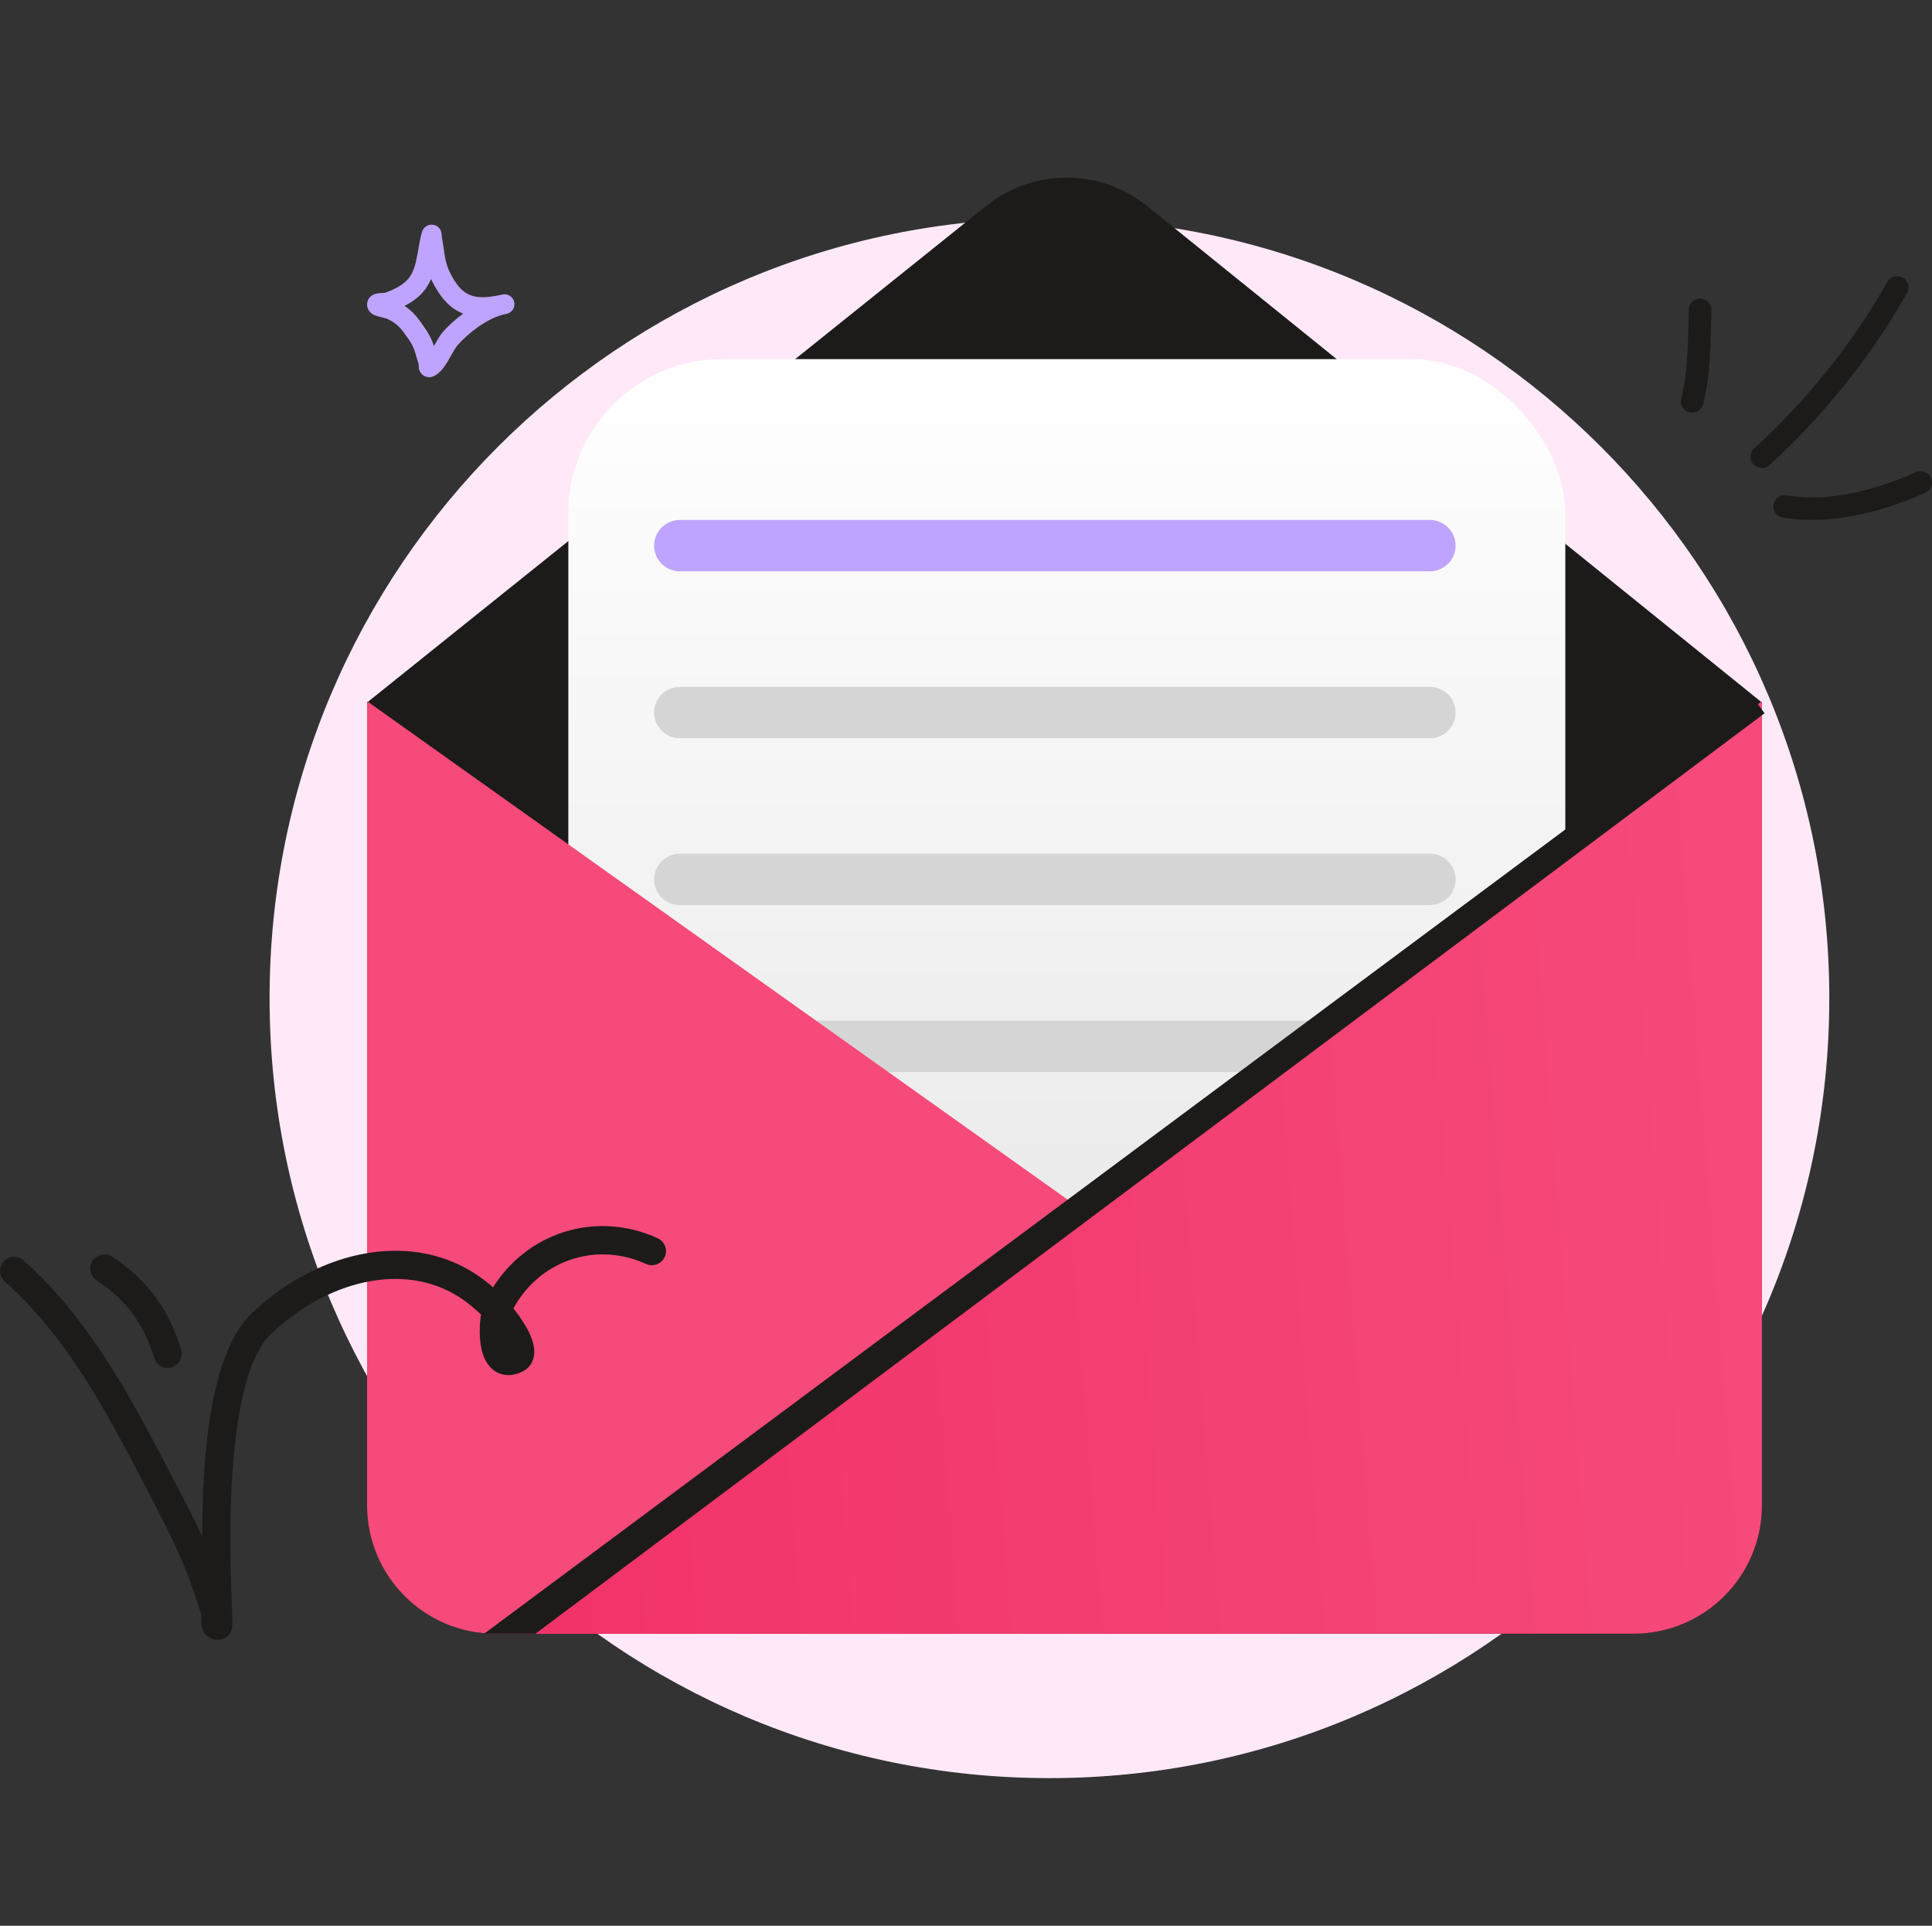 <?xml version="1.0" encoding="UTF-8"?> <svg xmlns="http://www.w3.org/2000/svg" width="301" height="300" viewBox="0 0 301 300" fill="none"><rect x="0" y="0" width="301" height="300" fill="#333333" stroke="none"/><path d="M163.5 277C230.603 277 285 222.603 285 155.5C285 88.397 230.603 34 163.5 34C96.397 34 42 88.397 42 155.5C42 222.603 96.397 277 163.5 277Z" fill="#FFE9F8"></path><path d="M153.654 32.07L57.187 109.439V234.5C57.187 245.546 66.141 254.5 77.187 254.5H254.502C265.548 254.5 274.502 245.546 274.502 234.5V109.439L178.732 32.111C171.42 26.207 160.985 26.19 153.654 32.07Z" fill="#1C1B1A"></path><rect x="88.544" y="55.944" width="155.329" height="192.716" rx="24" fill="url(#paint0_linear_349_8682)"></rect><path d="M101.909 85C101.909 82.791 103.706 81 105.923 81H222.77C224.986 81 226.783 82.791 226.783 85V85C226.783 87.209 224.986 89 222.77 89H105.923C103.706 89 101.909 87.209 101.909 85V85Z" fill="#BFA4FF"></path><path d="M101.909 111C101.909 108.791 103.706 107 105.923 107H222.77C224.986 107 226.783 108.791 226.783 111V111C226.783 113.209 224.986 115 222.77 115H105.923C103.706 115 101.909 113.209 101.909 111V111Z" fill="#D5D5D5"></path><path d="M101.909 137C101.909 134.791 103.706 133 105.923 133H222.77C224.986 133 226.783 134.791 226.783 137V137C226.783 139.209 224.986 141 222.77 141H105.923C103.706 141 101.909 139.209 101.909 137V137Z" fill="#D5D5D5"></path><path d="M101.909 163C101.909 160.791 103.706 159 105.923 159H222.77C224.986 159 226.783 160.791 226.783 163V163C226.783 165.209 224.986 167 222.77 167H105.923C103.706 167 101.909 165.209 101.909 163V163Z" fill="#D5D5D5"></path><path fill-rule="evenodd" clip-rule="evenodd" d="M57.187 109.233V234.5C57.187 245.546 66.141 254.5 77.187 254.5H198.763C218.239 254.5 226.227 229.494 210.357 218.203L57.187 109.233Z" fill="#F54A7A"></path><path fill-rule="evenodd" clip-rule="evenodd" d="M274.502 109.233V234.5C274.502 245.546 265.548 254.5 254.502 254.5H75.936L274.502 109.233Z" fill="url(#paint1_linear_349_8682)"></path><path fill-rule="evenodd" clip-rule="evenodd" d="M274.913 111.116L83.428 254.5H75.436L272.558 107.884L274.913 111.116Z" fill="#1C1B1A"></path><path d="M17.023 196.106C16.257 195.716 15.303 195.964 14.83 196.705C14.352 197.446 14.525 198.417 15.197 198.954L15.339 199.055C19.948 202.02 22.953 206.117 24.482 211.371L24.481 211.372C24.724 212.219 25.57 212.726 26.418 212.57L26.588 212.53C27.483 212.267 28.005 211.324 27.741 210.421H27.742C25.979 204.365 22.495 199.617 17.174 196.193L17.023 196.106Z" fill="#1C1B1A" stroke="#1C1B1A"></path><path d="M102.266 193.354C92.82 189.032 82.152 192.499 76.933 201.312C76.149 200.599 75.321 199.934 74.459 199.321H74.458C64.707 192.392 50.458 194.697 39.621 204.895C37.878 206.535 36.518 208.933 35.467 211.766C34.413 214.603 33.655 217.911 33.135 221.405C32.121 228.202 31.947 235.754 32.008 241.801C30.857 239.07 29.561 236.415 28.179 233.769C21.349 220.689 14.636 206.774 3.326 196.711L3.325 196.71C2.622 196.09 1.549 196.149 0.928 196.854L0.819 196.989C0.314 197.689 0.416 198.671 1.07 199.254H1.071C11.992 208.974 18.441 222.458 25.171 235.346C27.278 239.38 29.166 243.406 30.626 247.694L30.627 247.695C31.07 248.988 31.514 250.249 31.884 251.541C31.884 251.543 31.885 251.547 31.886 251.553C31.887 251.563 31.889 251.576 31.889 251.595C31.891 251.633 31.889 251.681 31.886 251.743C31.882 251.806 31.876 251.869 31.87 251.946C31.864 252.02 31.858 252.103 31.855 252.187V252.191C31.845 252.612 31.862 253.055 31.952 253.401L31.953 253.405C32.123 254.039 32.499 254.478 32.974 254.729L32.977 254.729C33.326 254.911 33.758 255.011 34.278 254.918L34.283 254.917C34.651 254.847 35.233 254.641 35.549 253.897C35.586 253.811 35.609 253.706 35.624 253.623C35.641 253.525 35.657 253.404 35.671 253.261C35.697 252.974 35.713 252.588 35.701 252.11V252.109C35.598 248.481 34.883 236.487 36.049 225.439L36.167 224.373C36.594 220.735 37.216 217.249 38.15 214.281C39.087 211.305 40.323 208.901 41.945 207.374C51.629 198.262 64.083 196.121 72.494 202.096C73.562 202.855 74.564 203.703 75.484 204.633C75.323 205.459 75.226 206.508 75.24 207.575C75.256 208.759 75.409 210.01 75.79 211.022C76.164 212.017 76.763 212.827 77.571 213.29L77.735 213.378C78.67 213.845 79.844 213.894 81.227 213.19H81.228C82.405 212.591 82.829 211.445 82.721 210.213C82.625 209.083 82.026 207.817 81.7 207.239C81.03 206.051 80.251 204.931 79.388 203.885C83.471 196.085 92.441 192.835 100.468 196.277L100.854 196.449C101.71 196.839 102.715 196.461 103.107 195.61L103.108 195.606C103.494 194.755 103.123 193.745 102.266 193.354ZM78.745 208.912C78.915 209.216 79.191 209.772 79.304 210.293C79.306 210.3 79.306 210.308 79.307 210.316C79.299 210.319 79.291 210.323 79.283 210.324C79.263 210.328 79.25 210.328 79.243 210.328C79.223 210.316 79.188 210.288 79.14 210.21C79.084 210.118 79.032 209.994 78.968 209.823V209.822C78.86 209.538 78.78 209.215 78.721 208.87C78.728 208.884 78.737 208.898 78.745 208.912Z" fill="#1C1B1A" stroke="#1C1B1A"></path><path fill-rule="evenodd" clip-rule="evenodd" d="M265.356 62.944C266.572 58.033 266.492 53.304 266.638 48.324C266.666 47.351 265.897 46.542 264.921 46.513C263.945 46.484 263.13 47.251 263.101 48.224C262.963 52.947 263.074 57.441 261.921 62.106C261.687 63.049 262.268 64.004 263.216 64.233C264.164 64.467 265.123 63.887 265.356 62.944Z" fill="#1C1B1A"></path><path fill-rule="evenodd" clip-rule="evenodd" d="M275.681 72.46C283.926 64.971 291.694 55.338 297.124 45.611C297.598 44.761 297.289 43.689 296.435 43.22C295.581 42.751 294.504 43.056 294.03 43.906C288.78 53.31 281.267 62.627 273.294 69.864C272.574 70.52 272.524 71.634 273.182 72.349C273.841 73.063 274.961 73.116 275.681 72.46Z" fill="#1C1B1A"></path><path fill-rule="evenodd" clip-rule="evenodd" d="M277.77 80.64C285.311 81.876 293.083 79.767 299.94 76.784C300.834 76.392 301.242 75.355 300.851 74.47C300.46 73.579 299.415 73.175 298.521 73.561C292.276 76.28 285.214 78.296 278.346 77.171C277.383 77.013 276.472 77.663 276.313 78.618C276.154 79.573 276.807 80.482 277.77 80.64Z" fill="#1C1B1A"></path><path fill-rule="evenodd" clip-rule="evenodd" d="M59.971 45.615C61.045 45.234 62.176 44.727 63.048 43.992C64.083 43.12 64.504 41.997 64.787 40.815C65.15 39.296 65.295 37.678 65.736 36.157C65.899 35.592 66.212 35.379 66.347 35.284C66.687 35.045 67.031 34.981 67.355 35.005C67.738 35.032 68.265 35.177 68.611 35.818C68.66 35.909 68.725 36.049 68.768 36.24C68.799 36.381 68.82 36.819 68.853 37C68.936 37.446 69.006 37.892 69.072 38.34C69.29 39.831 69.415 41.097 70.103 42.467C71.038 44.327 71.974 45.464 73.243 45.968C74.471 46.456 75.938 46.364 77.813 45.982C77.992 45.939 78.168 45.902 78.343 45.872C79.17 45.728 79.96 46.269 80.123 47.09C80.285 47.91 79.76 48.709 78.94 48.89C78.769 48.927 78.601 48.963 78.434 48.995C75.9 49.621 72.966 51.852 71.262 53.806C70.736 54.408 69.967 56.093 69.182 57.167C68.603 57.96 67.952 58.482 67.406 58.667C67.04 58.791 66.731 58.772 66.476 58.709C66.106 58.618 65.798 58.418 65.562 58.1C65.434 57.926 65.314 57.693 65.258 57.395C65.231 57.252 65.228 56.887 65.228 56.722C65.068 56.174 64.872 55.639 64.73 55.085C64.39 53.765 63.722 52.93 62.929 51.826C62.188 50.792 61.391 50.143 60.224 49.625C60.072 49.588 58.846 49.289 58.413 49.117C57.781 48.866 57.48 48.444 57.37 48.217C57.185 47.832 57.166 47.495 57.203 47.215C57.258 46.8 57.444 46.446 57.775 46.16C57.98 45.982 58.286 45.809 58.696 45.725C59.013 45.659 59.853 45.621 59.971 45.615ZM67.161 43.464C67.218 43.59 67.279 43.717 67.343 43.845C68.711 46.568 70.241 48.089 72.101 48.827L72.163 48.851C70.919 49.772 69.793 50.8 68.932 51.787C68.578 52.193 68.109 53.037 67.602 53.902C67.141 52.41 66.388 51.355 65.441 50.035C64.717 49.028 63.959 48.269 63.027 47.651C63.75 47.282 64.44 46.848 65.04 46.343C66.041 45.5 66.702 44.524 67.161 43.464Z" fill="#BFA4FF"></path><defs><linearGradient id="paint0_linear_349_8682" x1="166.209" y1="55.944" x2="166.209" y2="248.66" gradientUnits="userSpaceOnUse"><stop stop-color="white"></stop><stop offset="0.719" stop-color="#EAEAEA"></stop></linearGradient><linearGradient id="paint1_linear_349_8682" x1="274.502" y1="238.158" x2="-0.954" y2="259.948" gradientUnits="userSpaceOnUse"><stop stop-color="#F54A7A"></stop><stop offset="1" stop-color="#F12861"></stop></linearGradient></defs></svg> 
